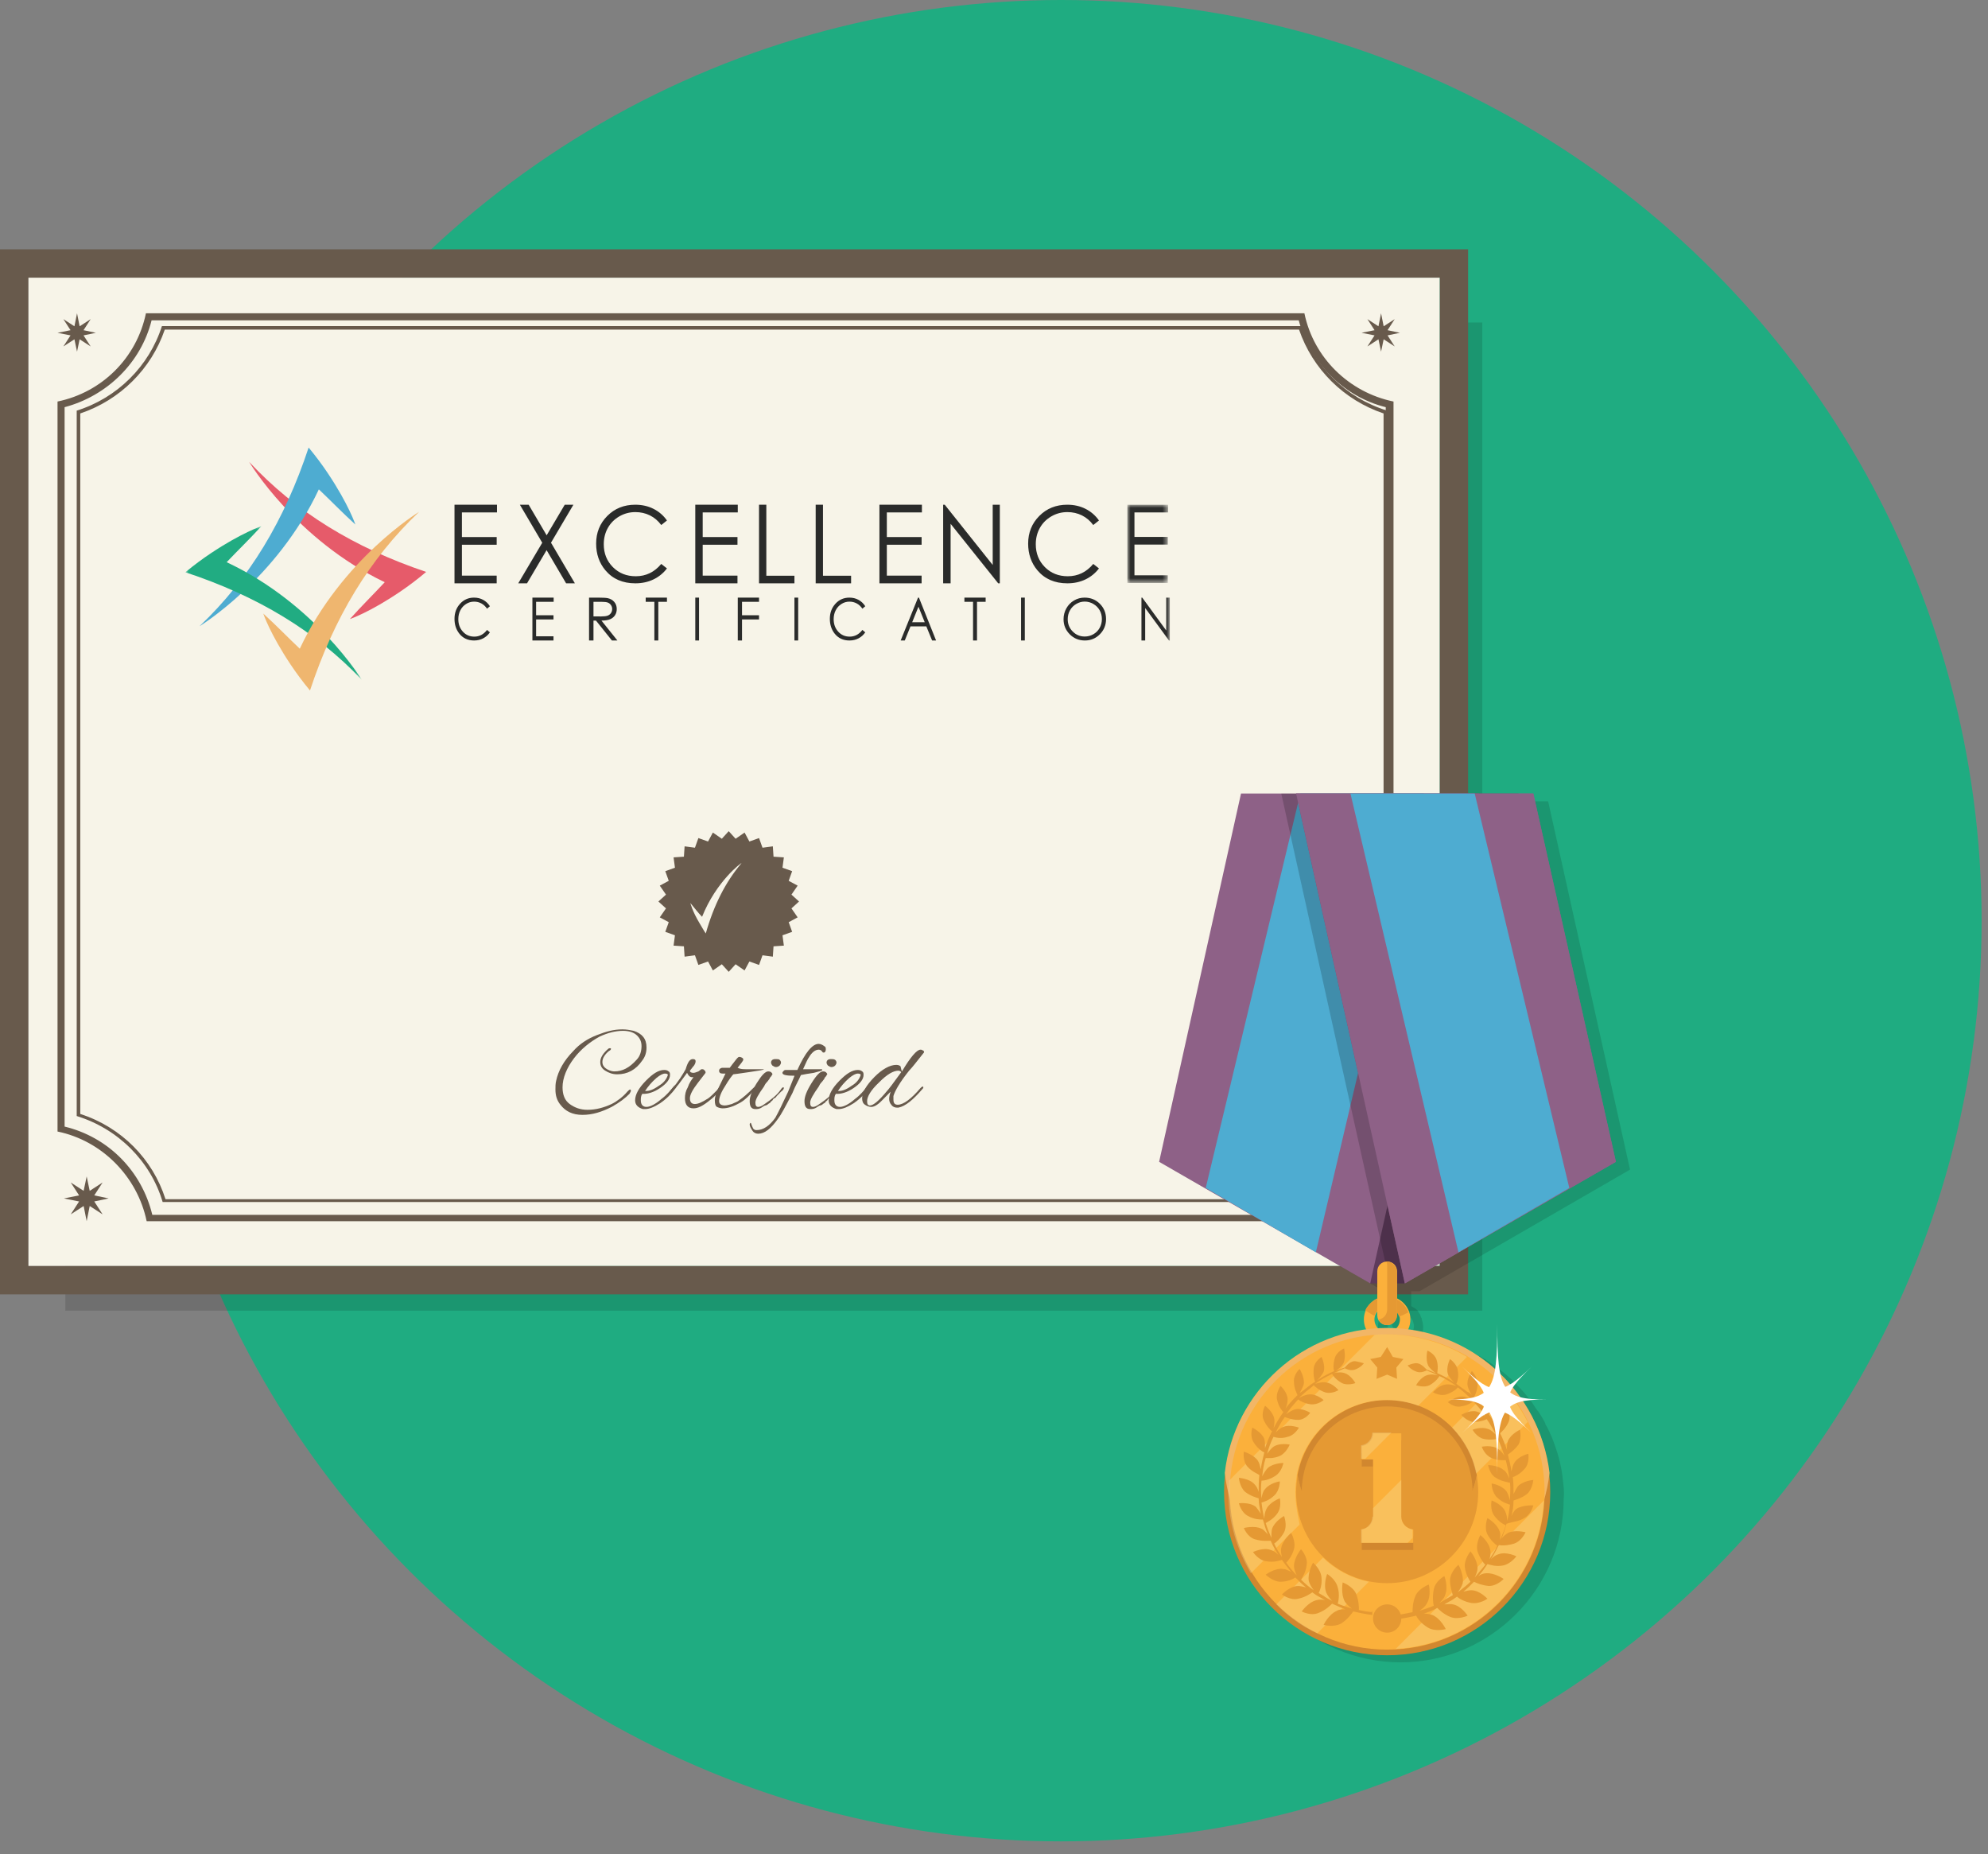 <?xml version="1.0" encoding="UTF-8"?>
<svg width="311px" height="290px" viewBox="0 0 311 290" version="1.1" xmlns="http://www.w3.org/2000/svg" xmlns:xlink="http://www.w3.org/1999/xlink">
    <rect x="0" y="0" width="311" height="290" fill="#808080" stroke="none"/>
    <!-- Generator: Sketch 47.1 (45422) - http://www.bohemiancoding.com/sketch -->
    <title>Imagen 1</title>
    <desc>Created with Sketch.</desc>
    <defs>
        <polygon id="path-1" points="0 24.032 0 0.008 27.598 0.008 27.598 24.032"></polygon>
        <polygon id="path-3" points="6.378 12.238 6.378 0.007 0.008 0.007 0.008 12.238 6.378 12.238"></polygon>
        <polygon id="path-5" points="0 38 154 38 154 0 0 0"></polygon>
    </defs>
    <g id="Page-1" stroke="none" stroke-width="1" fill="none" fill-rule="evenodd">
        <g id="Imagen-1">
            <circle id="Oval" fill="#1FAC81" cx="166" cy="144" r="144"></circle>
            <g id="Group" opacity="0.13" transform="translate(10, 50)" fill="#000000">
                <rect id="Rectangle-path" x="0.222" y="0.443" width="221.667" height="154.557"></rect>
            </g>
            <g id="Group" transform="translate(0, 38)">
                <rect id="Rectangle-path" fill="#F7F4E8" x="4.423" y="5.426" width="220.822" height="154.591"></rect>
                <path d="M225.245,5.426 L225.245,160.017 L4.423,160.017 L4.423,5.426 L225.245,5.426 L225.245,5.426 Z M229.668,0.997 L225.245,0.997 L4.423,0.997 L0,0.997 L0,5.426 L0,160.017 L0,164.446 L4.423,164.446 L225.245,164.446 L229.668,164.446 L229.668,160.017 L229.668,5.426 L229.668,0.997 L229.668,0.997 L229.668,0.997 Z" id="Shape" fill="#685A4C"></path>
            </g>
            <path d="M203.174,50.104 C204.944,56.729 210.145,62.03 216.783,63.686 L216.783,176.204 C210.034,177.97 204.723,183.271 203.064,190.006 L23.826,190.006 C22.166,183.16 16.966,177.86 10.106,176.204 L10.106,63.686 C16.745,61.919 22.056,56.729 23.715,50.104 L203.174,50.104 L203.174,50.104 Z M204.059,49 L22.83,49 C21.392,55.956 15.97,61.367 9,62.802 L9,176.977 C15.97,178.412 21.502,184.044 22.941,191 L204.059,191 C205.387,183.933 210.919,178.412 218,176.977 L218,62.802 C211.03,61.367 205.498,55.956 204.059,49 L204.059,49 L204.059,49 Z" id="Shape" fill="#685A4C"></path>
            <path d="M203.222,51.551 C205.333,57.723 210.222,62.573 216.444,64.667 L216.444,174.223 C210.111,176.317 205.222,181.277 203.111,187.559 L25.889,187.559 C23.889,181.277 19,176.317 12.556,174.223 L12.556,64.667 C18.778,62.573 23.667,57.723 25.778,51.551 L203.222,51.551 L203.222,51.551 Z M203.556,51 L25.333,51 C23.333,57.282 18.333,62.242 12,64.226 L12,174.554 C18.444,176.537 23.556,181.607 25.444,188 L203.556,188 C205.444,181.497 210.556,176.537 217,174.554 L217,64.226 C210.556,62.242 205.556,57.282 203.556,51 L203.556,51 L203.556,51 Z" id="Shape" fill="#685A4C"></path>
            <polygon id="Shape" fill="#685A4C" points="12.051 49 12.458 51.034 14.186 49.915 13.068 51.644 15 52.051 13.068 52.458 14.186 54.186 12.458 53.068 12.051 55 11.644 53.068 9.915 54.186 11.034 52.458 9 52.051 11.034 51.644 9.915 49.915 11.644 51.034"></polygon>
            <polygon id="Shape" fill="#685A4C" points="216.051 49 216.458 51.034 218.186 49.915 217.068 51.644 219 52.051 217.068 52.458 218.186 54.186 216.458 53.068 216.051 55 215.644 53.068 213.915 54.186 215.034 52.458 213 52.051 215.034 51.644 213.915 49.915 215.644 51.034"></polygon>
            <polygon id="Shape" fill="#685A4C" points="13.559 184 14.034 186.254 16.051 184.949 14.746 186.966 17 187.441 14.746 187.915 16.051 189.932 14.034 188.627 13.559 191 13.085 188.627 11.068 189.932 12.373 187.915 10 187.441 12.373 186.966 11.068 184.949 13.085 186.254"></polygon>
            <polygon id="Shape" fill="#685A4C" points="215.559 184 216.034 186.254 218.051 184.949 216.746 186.966 219 187.441 216.746 187.915 218.051 189.932 216.034 188.627 215.559 191 215.085 188.627 213.068 189.932 214.373 187.915 212 187.441 214.373 186.966 213.068 184.949 215.085 186.254"></polygon>
            <g id="Group" transform="translate(86, 161)" fill="#685A4C">
                <path d="M10.575,7.027 C9.796,7.027 9.24,6.8 8.683,6.46 C8.126,6.12 7.904,5.667 7.904,5.1 C7.904,4.42 8.349,3.74 9.128,3.06 C9.24,2.947 9.351,2.947 9.462,2.947 C9.574,2.947 9.574,2.947 9.574,3.06 C9.574,3.173 9.462,3.287 9.24,3.4 C8.572,3.967 8.238,4.533 8.238,5.1 C8.238,5.553 8.46,5.893 8.794,6.12 C9.128,6.347 9.574,6.573 10.13,6.573 C11.355,6.573 12.468,6.007 13.581,4.76 C14.138,4.193 14.36,3.4 14.36,2.607 C14.36,1.813 14.026,1.247 13.47,0.793 C13.025,0.453 12.357,0.227 11.466,0.227 C10.242,0.227 9.017,0.567 7.792,1.133 C6.345,1.927 4.898,3.06 3.785,4.533 C2.672,6.007 2.004,7.593 2.004,9.067 C2.004,10.2 2.338,11.107 3.117,11.673 C3.896,12.24 4.787,12.58 5.9,12.58 C7.236,12.58 8.46,12.24 9.685,11.673 C10.575,11.22 11.466,10.54 12.134,9.747 C12.357,9.52 12.468,9.407 12.579,9.407 C12.691,9.407 12.691,9.52 12.691,9.633 C12.691,9.747 12.579,9.86 12.468,10.087 C11.8,10.767 10.909,11.447 9.685,12.127 C8.126,12.92 6.679,13.373 5.121,13.373 C3.562,13.373 2.449,12.807 1.67,11.787 C1.113,11.107 0.891,10.313 0.891,9.407 C0.891,8.953 0.891,8.5 1.002,8.047 C1.336,6.46 2.226,4.873 3.674,3.4 C4.675,2.267 5.9,1.473 7.347,0.907 C8.794,0.34 10.019,5.68434189e-14 11.355,5.68434189e-14 C12.023,5.68434189e-14 12.579,0.113 13.136,0.227 C14.472,0.68 15.14,1.473 15.14,2.833 C15.14,3.627 14.917,4.307 14.472,4.873 C13.47,6.347 12.134,7.027 10.575,7.027 L10.575,7.027 Z" id="Shape"></path>
                <path d="M14.917,12.467 L14.583,12.467 C13.804,12.24 13.358,11.787 13.358,11.107 C13.358,10.2 13.915,9.18 15.028,8.047 C16.142,6.913 17.032,6.347 17.923,6.347 C18.257,6.347 18.479,6.46 18.591,6.573 C18.813,6.687 18.813,6.913 18.813,7.14 C18.813,7.82 18.257,8.5 17.255,9.18 C16.253,9.86 15.362,10.087 14.694,10.087 L14.472,10.087 C14.249,10.427 14.249,10.767 14.249,11.107 C14.249,11.787 14.583,12.127 15.14,12.127 C15.696,12.127 16.587,11.673 17.477,10.88 C18.257,10.313 18.813,9.633 19.37,8.953 C19.481,8.84 19.592,8.727 19.704,8.727 C19.815,8.727 19.815,8.727 19.815,8.84 C19.815,8.953 19.815,9.067 19.704,9.18 C19.036,10.087 18.257,10.88 17.255,11.56 C16.364,12.127 15.585,12.467 14.917,12.467 L14.917,12.467 Z M18.479,7.14 C18.479,7.027 18.368,6.913 18.034,6.913 C17.7,6.913 17.255,7.14 16.698,7.593 C15.919,8.273 15.362,8.953 14.917,9.633 L15.14,9.633 C15.585,9.633 16.253,9.407 17.032,8.84 C17.811,8.387 18.257,7.82 18.479,7.14 C18.479,7.253 18.479,7.14 18.479,7.14 L18.479,7.14 Z" id="Shape"></path>
                <path d="M22.487,12.353 C21.596,12.353 21.151,11.787 21.151,10.767 C21.151,10.2 21.262,9.633 21.596,9.067 C21.819,8.387 22.153,7.933 22.487,7.48 L22.264,7.48 C21.93,7.48 21.708,7.253 21.485,6.8 L20.149,8.613 C19.37,9.52 18.925,10.087 18.813,10.087 C18.702,10.087 18.702,10.087 18.702,9.973 C18.702,9.86 18.813,9.633 19.036,9.407 C20.149,8.16 20.817,7.027 21.262,6.233 C21.596,5.1 21.93,4.647 22.375,4.647 C22.709,4.647 22.821,4.76 22.821,4.987 C22.821,5.213 22.709,5.553 22.375,5.893 L21.93,6.46 C21.93,6.687 22.153,6.8 22.487,6.8 C22.709,6.8 22.932,6.687 23.266,6.573 L23.711,6.233 L23.934,6.233 C24.045,6.233 24.157,6.347 24.268,6.46 C24.379,6.573 24.379,6.687 24.379,6.8 L23.155,8.387 C22.375,9.407 21.93,10.2 21.93,10.767 C21.93,11.333 22.153,11.673 22.709,11.673 C23.266,11.673 23.934,11.333 24.825,10.767 C25.27,10.427 25.715,9.973 26.16,9.52 C26.494,9.067 26.717,8.84 26.828,8.84 C26.94,8.84 26.94,8.84 26.94,8.953 C26.94,9.067 26.94,9.18 26.828,9.293 L26.272,9.973 C25.938,10.313 25.604,10.653 25.158,10.993 C23.934,12.013 23.155,12.353 22.487,12.353 L22.487,12.353 Z" id="Shape"></path>
                <path d="M30.836,6.233 L33.508,6.233 L33.508,6.233 C33.508,6.347 32.728,6.46 31.17,6.687 C29.611,6.913 28.832,7.027 28.721,7.027 C28.498,7.253 28.053,7.82 27.385,8.953 C26.717,9.973 26.494,10.767 26.494,11.22 C26.494,11.673 26.828,11.9 27.385,11.9 C27.719,11.9 28.053,11.787 28.498,11.673 C28.943,11.447 29.389,11.333 29.611,11.107 C30.279,10.653 31.058,9.973 31.838,9.18 C32.06,8.953 32.172,8.953 32.172,8.953 C32.172,8.953 32.172,8.953 32.172,9.067 C32.172,9.18 32.06,9.293 31.949,9.52 C31.281,10.313 30.613,10.993 29.834,11.447 C28.832,12.013 27.942,12.353 27.051,12.353 C26.717,12.353 26.383,12.24 26.16,12.127 C25.938,12.013 25.826,11.673 25.826,11.107 C25.826,10.54 26.049,9.86 26.494,8.953 C26.94,8.047 27.274,7.367 27.496,6.913 L27.051,6.913 C26.717,6.913 26.494,6.8 26.494,6.46 C26.494,6.233 26.606,6.12 26.94,6.007 L27.051,6.007 L28.164,6.007 C28.387,5.667 28.609,5.44 28.943,4.987 C29.277,4.533 29.5,4.307 29.611,4.307 C29.723,4.307 29.834,4.307 30.057,4.42 C30.279,4.533 30.279,4.647 30.279,4.76 C30.279,4.873 29.945,5.327 29.389,6.007 C29.834,6.233 30.279,6.233 30.836,6.233 L30.836,6.233 Z" id="Shape"></path>
                <path d="M32.172,12.467 C31.504,12.467 31.281,12.013 31.281,11.22 C31.281,10.54 31.615,9.633 32.394,8.387 C33.174,7.14 33.73,6.573 34.175,6.573 C34.287,6.573 34.398,6.573 34.621,6.687 C34.732,6.8 34.843,6.913 34.843,7.027 C34.732,7.14 34.732,7.253 34.621,7.367 C34.509,7.48 34.398,7.593 34.398,7.707 C34.287,7.82 34.175,8.047 33.953,8.273 C33.73,8.5 33.619,8.727 33.508,8.953 C32.617,10.2 32.172,10.993 32.172,11.447 C32.172,11.9 32.283,12.127 32.617,12.127 C32.84,12.127 33.174,12.013 33.619,11.673 C34.621,10.993 35.511,10.313 36.068,9.52 C36.291,9.18 36.402,9.067 36.513,9.067 C36.625,9.067 36.625,9.067 36.625,9.18 C36.625,9.293 36.513,9.52 36.179,9.747 C35.845,10.087 35.623,10.313 35.511,10.427 C35.4,10.653 35.177,10.767 35.177,10.767 C35.066,10.767 34.955,10.88 34.843,11.107 C34.732,11.22 34.509,11.333 34.509,11.447 C34.398,11.56 34.287,11.56 34.175,11.673 C34.064,11.787 33.842,11.9 33.73,11.9 C33.619,11.9 33.508,12.013 33.285,12.127 C32.84,12.467 32.506,12.467 32.172,12.467 L32.172,12.467 Z M35.957,4.76 C36.068,4.873 36.179,4.987 36.179,5.213 C36.179,5.327 36.068,5.553 35.957,5.667 C35.845,5.78 35.623,5.893 35.4,5.893 C35.177,5.893 35.066,5.78 34.843,5.667 C34.732,5.553 34.621,5.327 34.621,5.213 C34.621,4.873 34.843,4.647 35.289,4.647 C35.623,4.647 35.845,4.647 35.957,4.76 L35.957,4.76 Z" id="Shape"></path>
                <path d="M43.192,3.06 C43.192,3.4 43.081,3.627 42.858,3.627 C42.747,3.627 42.747,3.627 42.636,3.513 C42.525,3.287 42.302,3.173 42.079,3.173 C41.523,3.173 40.966,3.627 40.521,4.42 C40.409,4.533 40.075,5.213 39.63,6.233 L39.853,6.233 L42.525,6.233 C42.525,6.233 42.636,6.233 42.636,6.347 C42.636,6.46 42.191,6.573 41.3,6.8 C40.521,6.913 39.853,7.027 39.296,7.14 C38.962,7.933 38.406,8.84 37.96,9.973 C36.847,12.127 36.179,13.373 35.734,13.94 C34.621,15.527 33.619,16.32 32.617,16.32 C32.283,16.32 31.949,16.207 31.726,15.867 C31.504,15.527 31.281,15.187 31.281,14.847 C31.281,14.733 31.392,14.62 31.392,14.62 C31.392,14.62 31.504,14.62 31.504,14.733 C31.615,15.073 31.726,15.3 31.838,15.527 C32.06,15.753 32.172,15.753 32.394,15.753 C33.396,15.753 34.398,15.073 35.289,13.827 C35.734,13.033 36.402,11.673 37.292,9.747 L38.294,7.253 C37.07,7.253 36.402,7.14 36.402,6.8 C36.402,6.687 36.513,6.573 36.625,6.46 C36.736,6.347 36.847,6.347 36.958,6.347 L38.74,6.347 C39.964,3.627 41.077,2.267 42.079,2.267 C42.413,2.267 42.858,2.493 43.192,2.833 C43.081,2.833 43.192,2.947 43.192,3.06 L43.192,3.06 Z" id="Shape"></path>
                <path d="M40.743,12.467 C40.075,12.467 39.853,12.013 39.853,11.22 C39.853,10.54 40.187,9.633 40.966,8.387 C41.745,7.14 42.302,6.573 42.747,6.573 C42.858,6.573 42.97,6.573 43.192,6.687 C43.304,6.8 43.415,6.913 43.415,7.027 C43.304,7.14 43.304,7.253 43.192,7.367 C43.081,7.48 42.97,7.593 42.97,7.707 C42.858,7.82 42.747,8.047 42.525,8.273 C42.302,8.5 42.191,8.727 42.079,8.953 C41.189,10.2 40.743,10.993 40.743,11.447 C40.743,11.9 40.855,12.127 41.189,12.127 C41.411,12.127 41.745,12.013 42.191,11.673 C43.192,10.993 44.083,10.313 44.64,9.52 C44.862,9.18 44.974,9.067 45.085,9.067 C45.196,9.067 45.196,9.067 45.196,9.18 C45.196,9.293 45.085,9.52 44.751,9.747 C44.417,10.087 44.194,10.313 44.083,10.427 C43.972,10.653 43.749,10.767 43.749,10.767 C43.638,10.767 43.526,10.88 43.415,11.107 C43.304,11.22 43.081,11.333 43.081,11.447 C42.97,11.56 42.858,11.56 42.747,11.673 C42.636,11.787 42.413,11.9 42.302,11.9 C42.191,11.9 42.079,12.013 41.857,12.127 C41.411,12.467 41.077,12.467 40.743,12.467 L40.743,12.467 Z M44.64,4.76 C44.751,4.873 44.862,4.987 44.862,5.213 C44.862,5.327 44.751,5.553 44.64,5.667 C44.528,5.78 44.306,5.893 44.083,5.893 C43.86,5.893 43.749,5.78 43.526,5.667 C43.415,5.553 43.304,5.327 43.304,5.213 C43.304,4.873 43.526,4.647 43.972,4.647 C44.306,4.647 44.417,4.647 44.64,4.76 L44.64,4.76 Z" id="Shape"></path>
                <path d="M45.196,12.467 L44.862,12.467 C44.083,12.24 43.638,11.787 43.638,11.107 C43.638,10.2 44.194,9.18 45.308,8.047 C46.421,6.913 47.311,6.347 48.202,6.347 C48.536,6.347 48.758,6.46 48.87,6.573 C49.092,6.687 49.092,6.913 49.092,7.14 C49.092,7.82 48.536,8.5 47.534,9.18 C46.532,9.86 45.642,10.087 44.974,10.087 L44.751,10.087 C44.528,10.427 44.528,10.767 44.528,11.107 C44.528,11.787 44.862,12.127 45.419,12.127 C45.975,12.127 46.866,11.673 47.757,10.88 C48.536,10.313 49.092,9.633 49.649,8.953 C49.76,8.84 49.872,8.727 49.983,8.727 C50.094,8.727 50.094,8.727 50.094,8.84 C50.094,8.953 50.094,9.067 49.983,9.18 C49.315,10.087 48.536,10.88 47.534,11.56 C46.643,12.127 45.864,12.467 45.196,12.467 L45.196,12.467 Z M48.647,7.14 C48.647,7.027 48.536,6.913 48.202,6.913 C47.868,6.913 47.423,7.14 46.866,7.593 C46.087,8.273 45.53,8.953 45.085,9.633 L45.308,9.633 C45.753,9.633 46.421,9.407 47.2,8.84 C47.979,8.387 48.425,7.82 48.647,7.14 C48.647,7.253 48.647,7.14 48.647,7.14 L48.647,7.14 Z" id="Shape"></path>
                <path d="M55.104,6.573 C56.44,4.307 57.442,3.173 57.998,3.173 C58.109,3.173 58.221,3.173 58.332,3.287 C58.443,3.287 58.555,3.4 58.555,3.513 C58.555,3.627 58.555,3.627 58.443,3.74 C57.442,4.987 56.774,5.893 56.217,6.46 C54.77,8.273 53.991,9.633 53.768,10.427 L53.768,10.993 C53.768,11.56 53.991,11.787 54.436,11.787 C55.326,11.787 56.551,10.88 57.998,9.18 C58.109,9.067 58.221,8.953 58.332,8.953 C58.443,8.953 58.443,8.953 58.443,9.067 C58.443,9.18 58.443,9.18 58.332,9.293 C56.885,10.993 55.66,12.013 54.547,12.24 L54.325,12.24 C53.991,12.24 53.657,12.127 53.434,11.787 C53.211,11.56 53.1,11.22 53.1,10.88 C53.1,10.54 53.211,10.087 53.323,9.747 L51.875,11.22 C51.208,11.9 50.651,12.127 50.317,12.127 C49.983,12.127 49.649,12.013 49.315,11.787 C48.981,11.56 48.87,11.22 48.87,10.767 C48.87,9.86 49.538,8.727 50.762,7.48 C51.987,6.233 53.211,5.553 54.213,5.553 C54.547,5.553 54.77,5.667 54.881,5.78 C54.992,6.233 54.992,6.347 55.104,6.573 L55.104,6.573 Z M49.649,11.22 C49.649,11.673 49.76,11.9 50.094,11.9 C50.651,11.9 51.542,11.107 52.766,9.633 C52.989,9.407 53.768,8.387 54.992,6.687 C54.881,6.573 54.77,6.46 54.547,6.46 C53.768,6.46 52.766,7.027 51.542,8.273 C50.206,9.52 49.649,10.54 49.649,11.22 L49.649,11.22 Z" id="Shape"></path>
            </g>
            <polygon id="Shape" fill="#685A4C" points="114 130 115.078 131.186 116.48 130.216 117.235 131.618 118.745 131.078 119.284 132.588 120.902 132.373 121.01 133.99 122.627 134.098 122.412 135.716 123.922 136.255 123.382 137.765 124.784 138.52 123.814 139.922 125 141 123.814 142.078 124.784 143.48 123.382 144.235 123.922 145.745 122.412 146.284 122.627 147.902 121.01 148.01 120.902 149.627 119.284 149.412 118.745 150.922 117.235 150.382 116.48 151.784 115.078 150.814 114 152 112.922 150.814 111.52 151.784 110.765 150.382 109.255 150.922 108.716 149.412 107.098 149.627 106.99 148.01 105.373 147.902 105.588 146.284 104.078 145.745 104.618 144.235 103.216 143.48 104.186 142.078 103 141 104.186 139.922 103.216 138.52 104.618 137.765 104.078 136.255 105.588 135.716 105.373 134.098 106.99 133.99 107.098 132.373 108.716 132.588 109.255 131.078 110.765 131.618 111.52 130.216 112.922 131.186"></polygon>
            <g id="Group" transform="translate(181, 124)">
                <path d="M63.507,107.584 L63.507,107.584 C63.287,105.151 62.624,102.94 61.74,100.728 L61.74,100.728 C61.409,100.065 61.188,99.402 60.746,98.738 L60.746,98.628 C60.415,97.964 60.084,97.411 59.642,96.748 L59.531,96.637 C59.09,96.085 58.758,95.421 58.316,94.868 L58.206,94.758 C57.764,94.205 57.322,93.652 56.77,93.099 L56.66,92.989 C56.107,92.436 55.666,91.883 55.113,91.441 L55.113,91.441 C54.009,90.446 52.794,89.561 51.579,88.787 L51.469,88.676 C50.916,88.345 50.254,88.013 49.591,87.681 C49.481,87.681 49.481,87.571 49.37,87.571 C48.707,87.239 48.155,87.018 47.493,86.686 C47.382,86.686 47.272,86.576 47.161,86.576 C46.499,86.354 45.836,86.133 45.284,85.912 C45.173,85.912 45.063,85.802 44.952,85.802 C44.29,85.58 43.627,85.47 42.964,85.359 L42.633,85.359 C42.191,85.249 41.749,85.249 41.307,85.138 C41.528,84.696 41.639,84.143 41.639,83.59 C41.639,83.148 41.528,82.706 41.418,82.374 L41.418,82.374 C41.418,82.374 41.418,82.374 41.418,82.263 C41.418,82.153 41.307,82.042 41.307,82.042 C41.307,81.932 41.197,81.821 41.197,81.711 C41.197,81.6 41.087,81.489 41.087,81.489 C40.976,81.379 40.976,81.268 40.866,81.158 C40.866,81.047 40.755,81.047 40.755,80.937 C40.645,80.826 40.424,80.715 40.313,80.605 C40.203,80.605 40.203,80.494 40.093,80.494 C39.982,80.384 39.872,80.384 39.761,80.273 L39.761,80.273 L39.761,77.951 L41.087,77.951 L74,58.933 L61.188,1.327 L58.869,1.327 L52.573,1.327 L23.967,1.327 L21.648,1.327 L15.352,1.327 L2.54,58.933 L22.642,70.543 L27.06,73.086 L27.06,73.086 L35.454,77.951 L36.558,77.951 L36.558,80.273 C36.337,80.384 36.227,80.494 36.116,80.494 L36.006,80.605 C35.896,80.715 35.785,80.826 35.675,80.826 C35.564,80.937 35.564,80.937 35.454,81.047 C35.343,81.158 35.233,81.268 35.233,81.379 C35.233,81.489 35.122,81.489 35.122,81.6 C35.012,81.711 34.901,81.932 34.901,82.042 L34.901,82.042 C34.681,82.485 34.57,83.037 34.57,83.59 C34.57,84.143 34.681,84.696 34.901,85.138 C34.46,85.249 34.018,85.249 33.576,85.359 L33.245,85.359 C32.582,85.47 31.919,85.691 31.257,85.802 C31.146,85.802 31.036,85.912 30.925,85.912 C30.263,86.133 29.6,86.354 29.048,86.576 C28.937,86.576 28.827,86.686 28.716,86.686 C28.054,86.907 27.501,87.239 26.839,87.571 C26.728,87.571 26.728,87.681 26.618,87.681 C25.955,88.013 25.403,88.345 24.74,88.676 L24.63,88.787 C23.415,89.561 22.2,90.446 21.096,91.441 L21.096,91.441 C20.543,91.883 19.991,92.436 19.549,92.989 L19.439,93.099 C18.997,93.652 18.445,94.205 18.003,94.758 L17.893,94.868 C17.451,95.421 17.009,95.974 16.678,96.637 C16.678,96.637 16.678,96.748 16.567,96.748 C16.125,97.411 15.794,97.964 15.463,98.628 L15.463,98.738 C15.131,99.402 14.8,100.065 14.469,100.728 L14.469,100.728 C13.254,103.714 12.591,107.031 12.591,110.459 C12.591,124.611 24.078,136 38.104,136 C52.131,136 63.618,124.501 63.618,110.459 C63.728,109.463 63.618,108.468 63.507,107.584 L63.507,107.584 L63.507,107.584 Z M36.116,83.48 C36.116,83.259 36.116,83.148 36.227,82.927 C36.337,82.595 36.448,82.374 36.669,82.153 L36.669,82.706 C36.669,82.927 36.779,83.148 36.779,83.369 L36.779,83.369 L36.779,83.369 C36.89,83.48 36.89,83.59 37,83.701 L37,83.701 C37.11,83.811 37.221,83.922 37.331,83.922 L37.331,83.922 C37.442,84.033 37.552,84.033 37.663,84.033 L37.773,84.033 C37.884,84.033 37.994,84.143 38.104,84.143 L38.104,84.143 C38.546,84.143 38.878,83.922 39.209,83.701 C39.54,83.48 39.651,83.037 39.651,82.595 L39.651,82.042 C39.872,82.263 39.982,82.485 40.093,82.816 C40.093,82.927 40.203,83.148 40.203,83.369 C40.203,83.922 39.982,84.364 39.651,84.807 L38.215,84.807 L38.215,84.807 L38.215,84.807 L36.779,84.807 C36.337,84.585 36.116,84.033 36.116,83.48 L36.116,83.48 Z" id="Shape" fill="#000000" opacity="0.13"></path>
                <g>
                    <polygon id="Shape" fill="#5E3B5B" points="33.355 76.735 38.767 76.735 37.442 52.52 32.361 53.515"></polygon>
                    <polygon id="Shape" fill="#8E6187" points="50.364 0.111 13.143 0.111 0.331 57.717 33.355 76.735"></polygon>
                    <polygon id="Shape" fill="#4EACD1" points="41.749 0.111 22.421 0.111 7.621 61.808 24.851 71.87"></polygon>
                    <g transform="translate(9.94, 78.504)">
                        <path d="M26.066,1.88 C27.17,1.88 28.054,2.764 28.054,3.87 C28.054,4.976 27.17,5.86 26.066,5.86 C24.961,5.86 24.078,4.976 24.078,3.87 C24.078,2.764 24.961,1.88 26.066,1.88 L26.066,1.88 Z M26.066,0.221 C24.078,0.221 22.421,1.88 22.421,3.87 C22.421,5.86 24.078,7.519 26.066,7.519 C28.054,7.519 29.71,5.86 29.71,3.87 C29.71,1.88 28.054,0.221 26.066,0.221 L26.066,0.221 L26.066,0.221 Z" id="Shape" fill="#FBB03B"></path>
                        <path d="M24.078,3.317 C24.299,2.433 25.072,1.88 25.955,1.88 C26.839,1.88 27.612,2.543 27.943,3.428 C28.496,3.207 28.937,2.985 29.379,2.764 C28.827,1.327 27.501,0.332 25.955,0.332 C24.519,0.332 23.194,1.216 22.642,2.433 C23.194,2.764 23.636,3.096 24.078,3.317 L24.078,3.317 Z" id="Shape" fill="#E59933"></path>
                        <ellipse id="Oval" fill="#D1872F" cx="26.066" cy="30.849" rx="25.513" ry="25.541"></ellipse>
                        <path d="M26.066,5.197 C12.922,5.197 2.099,15.148 0.663,27.863 C2.099,40.689 12.922,50.53 26.066,50.53 C39.209,50.53 50.033,40.579 51.469,27.863 C49.922,15.148 39.209,5.197 26.066,5.197 L26.066,5.197 Z" id="Shape" fill="#F2B666"></path>
                        <ellipse id="Oval" fill="#FBB03B" cx="26.066" cy="30.849" rx="24.63" ry="24.657"></ellipse>
                        <path d="M26.066,39.915 C19.107,39.915 13.254,34.829 12.039,28.195 C11.928,29.08 11.818,29.964 11.818,30.849 C11.818,38.81 18.224,45.112 26.066,45.112 C33.907,45.112 40.313,38.699 40.313,30.849 C40.313,29.964 40.203,29.08 40.093,28.195 C38.878,34.829 33.024,39.915 26.066,39.915 L26.066,39.915 Z" id="Shape" fill="#E59933"></path>
                        <path d="M26.066,39.915 C33.024,39.915 38.878,34.829 40.093,28.195 C38.878,21.561 33.024,16.475 26.066,16.475 C19.107,16.475 13.254,21.561 12.039,28.195 C13.143,34.829 18.997,39.915 26.066,39.915 L26.066,39.915 Z" id="Shape" fill="#D1872F"></path>
                        <ellipse id="Oval" fill="#E59933" cx="26.066" cy="30.849" rx="13.364" ry="13.379"></ellipse>
                        <path d="M28.275,35.824 L28.275,22.777 L28.275,22.777 L23.857,22.777 L23.857,22.777 C23.857,23.772 23.084,24.657 22.09,24.767 L22.09,26.868 L23.857,26.868 L23.857,35.824 C23.857,36.82 23.084,37.704 22.09,37.815 L22.09,39.915 L30.152,39.915 L30.152,37.815 C29.048,37.704 28.275,36.82 28.275,35.824 L28.275,35.824 Z" id="Shape" fill="#D1872F"></path>
                        <path d="M28.275,34.719 L28.275,21.672 L28.275,21.672 L23.857,21.672 L23.857,21.672 C23.857,22.667 23.084,23.551 22.09,23.662 L22.09,25.763 L23.857,25.763 L23.857,34.719 C23.857,35.714 23.084,36.598 22.09,36.709 L22.09,38.81 L30.152,38.81 L30.152,36.709 C29.048,36.598 28.275,35.714 28.275,34.719 L28.275,34.719 Z" id="Shape" fill="#FBB03B"></path>
                        <g opacity="0.33" transform="translate(1.104, 5.528)" id="Shape" fill="#F7E09F">
                            <path d="M49.481,26.647 L26.287,49.867 C38.767,49.203 48.818,39.141 49.481,26.647 L49.481,26.647 Z"></path>
                            <path d="M10.603,25.32 C10.603,24.436 10.713,23.551 10.824,22.667 C12.039,16.033 17.893,10.946 24.851,10.946 C26.618,10.946 28.275,11.278 29.821,11.831 L37.442,4.202 C33.797,1.99 29.379,0.663 24.74,0.663 C24.188,0.663 23.525,0.663 22.973,0.774 L0.221,23.551 C0.221,24.104 0.11,24.767 0.11,25.32 C0.11,29.964 1.436,34.276 3.645,38.036 L11.266,30.407 C10.934,28.748 10.603,27.089 10.603,25.32 L10.603,25.32 Z"></path>
                            <path d="M38.878,22.446 L46.94,14.374 C45.725,12.052 44.179,9.841 42.412,7.961 L35.122,15.259 C37,17.249 38.325,19.681 38.878,22.446 L38.878,22.446 Z"></path>
                            <path d="M14.91,35.603 L7.621,42.901 C9.499,44.78 11.597,46.328 14.027,47.434 L22.09,39.363 C19.328,38.81 16.899,37.483 14.91,35.603 L14.91,35.603 Z"></path>
                            <path d="M22.642,16.033 L22.642,16.033 C22.642,17.028 21.869,17.912 20.875,18.023 L20.875,20.124 L21.537,20.124 L25.624,16.033 L22.642,16.033 L22.642,16.033 Z"></path>
                            <path d="M22.642,29.19 C22.642,30.185 21.869,31.07 20.875,31.18 L20.875,33.281 L28.164,33.281 L28.937,32.507 L28.937,31.18 C27.943,31.07 27.17,30.185 27.17,29.19 L27.17,23.441 L22.752,27.863 L22.752,29.19 L22.642,29.19 Z"></path>
                        </g>
                        <ellipse id="Oval" fill="#E59933" cx="26.066" cy="50.641" rx="2.209" ry="2.211"></ellipse>
                        <polygon id="Shape" fill="#E59933" points="26.066 8.182 26.949 9.73 28.606 10.062 27.501 11.389 27.612 13.158 26.066 12.494 24.409 13.158 24.519 11.389 23.415 10.062 25.072 9.73"></polygon>
                        <path d="M21.648,49.314 C21.648,48.872 21.648,47.876 21.206,46.771 C20.654,45.554 19.107,45.002 19.107,45.002 C19.107,45.002 18.776,46.771 19.439,47.987 C19.66,48.319 20.101,48.761 20.543,49.093 C19.881,48.872 19.107,48.65 18.334,48.319 C18.445,47.876 18.666,46.881 18.334,45.776 C18.003,44.449 16.678,43.675 16.678,43.675 C16.678,43.675 16.015,45.333 16.567,46.66 C16.788,47.102 17.119,47.545 17.451,47.876 C17.009,47.655 16.567,47.434 16.125,47.102 C15.904,46.992 15.573,46.771 15.352,46.66 C15.573,46.218 15.904,45.333 15.794,44.228 C15.684,42.901 14.469,41.906 14.469,41.906 C14.469,41.906 13.585,43.454 13.806,44.78 C13.916,45.223 14.248,45.776 14.579,46.218 C13.916,45.776 13.254,45.223 12.591,44.559 C12.812,44.228 13.364,43.343 13.475,42.237 C13.696,41.021 12.591,39.805 12.591,39.805 C12.591,39.805 11.487,41.132 11.487,42.459 C11.487,42.901 11.707,43.454 11.928,43.896 C11.376,43.343 10.824,42.68 10.272,41.906 C10.603,41.574 11.155,40.911 11.487,39.805 C11.818,38.589 11.045,37.262 11.045,37.262 C11.045,37.262 9.719,38.367 9.499,39.584 C9.388,40.026 9.499,40.579 9.609,41.021 C9.167,40.358 8.725,39.694 8.394,38.92 C8.725,38.699 9.388,38.146 9.94,37.151 C10.493,36.046 9.94,34.608 9.94,34.608 C9.94,34.608 8.504,35.382 8.063,36.598 C7.952,37.041 7.952,37.593 7.952,38.036 C7.621,37.262 7.29,36.488 7.069,35.714 C7.4,35.493 8.173,35.161 8.836,34.276 C9.609,33.281 9.278,31.844 9.278,31.844 C9.278,31.844 7.731,32.397 7.179,33.502 C6.958,33.945 6.848,34.498 6.848,35.05 C6.627,34.166 6.516,33.392 6.406,32.507 C6.737,32.397 7.621,32.176 8.394,31.402 C9.278,30.628 9.278,29.19 9.278,29.19 C9.278,29.19 7.731,29.411 6.958,30.407 C6.627,30.738 6.516,31.291 6.406,31.844 C6.296,30.959 6.296,29.964 6.406,29.08 C6.737,29.08 7.621,28.969 8.615,28.306 C9.609,27.642 9.83,26.315 9.83,26.315 C9.83,26.315 8.284,26.315 7.4,27.089 C7.069,27.421 6.737,27.974 6.516,28.416 C6.627,27.421 6.737,26.537 7.069,25.541 C7.4,25.541 8.284,25.652 9.278,25.21 C10.272,24.767 10.824,23.441 10.824,23.441 C10.824,23.441 9.278,23.109 8.284,23.772 C7.952,23.993 7.51,24.546 7.29,24.878 C7.51,23.993 7.842,23.109 8.284,22.224 C8.615,22.335 9.499,22.556 10.493,22.224 C11.597,22.003 12.26,20.787 12.26,20.787 C12.26,20.787 10.824,20.234 9.83,20.676 C9.388,20.787 8.946,21.229 8.615,21.561 C9.057,20.676 9.499,19.902 10.051,19.128 C10.382,19.239 11.155,19.571 12.149,19.571 C13.254,19.571 14.027,18.465 14.027,18.465 C14.027,18.465 12.812,17.691 11.707,17.912 C11.266,18.023 10.713,18.354 10.272,18.686 C10.824,17.802 11.487,17.138 12.149,16.364 C12.37,16.585 13.143,17.028 14.137,17.138 C15.242,17.249 16.125,16.475 16.125,16.475 C16.125,16.475 15.021,15.48 13.916,15.59 C13.364,15.59 12.701,15.922 12.26,16.143 C12.591,15.811 13.033,15.48 13.364,15.148 C13.806,14.816 14.248,14.485 14.579,14.153 C14.8,14.374 15.352,14.927 16.346,15.259 C17.34,15.59 18.445,14.927 18.445,14.927 C18.445,14.927 17.561,13.821 16.457,13.711 C15.904,13.6 15.242,13.821 14.8,13.932 C15.684,13.268 16.567,12.826 17.451,12.384 C17.561,12.605 18.003,13.268 18.997,13.821 C19.881,14.263 21.096,13.821 21.096,13.821 C21.096,13.821 20.433,12.605 19.439,12.273 C18.887,12.052 18.113,12.163 17.672,12.273 C18.334,11.941 18.997,11.72 19.439,11.499 C19.66,11.61 20.322,11.941 20.985,11.72 C21.979,11.389 22.421,10.725 22.421,10.725 C22.421,10.725 21.427,10.393 20.875,10.393 C20.101,10.504 19.549,11.278 19.439,11.389 C18.997,11.499 18.555,11.72 18.003,11.941 C18.334,11.72 18.997,11.167 19.218,10.725 C19.66,9.841 19.328,8.403 19.328,8.403 C19.328,8.403 18.224,8.846 17.893,9.841 C17.561,10.946 17.672,11.72 17.782,11.941 C17.009,12.273 16.125,12.715 15.131,13.379 C15.463,13.047 15.904,12.494 16.125,12.052 C16.457,11.057 15.794,9.73 15.794,9.73 C15.794,9.73 14.69,10.393 14.579,11.499 C14.469,12.605 14.69,13.379 14.8,13.6 C14.248,13.932 13.696,14.374 13.143,14.816 C12.922,15.037 12.701,15.148 12.37,15.369 C12.591,15.037 12.922,14.374 13.033,13.932 C13.143,12.826 12.37,11.61 12.37,11.61 C12.37,11.61 11.376,12.494 11.487,13.6 C11.487,14.706 11.928,15.369 12.039,15.701 C11.376,16.364 10.713,17.028 10.161,17.802 C10.382,17.359 10.493,16.807 10.493,16.364 C10.493,15.259 9.388,14.263 9.388,14.263 C9.388,14.263 8.615,15.369 8.836,16.364 C9.057,17.47 9.609,18.133 9.83,18.354 C9.278,19.128 8.725,20.013 8.284,20.898 C8.394,20.455 8.504,19.792 8.394,19.35 C8.173,18.244 6.958,17.359 6.958,17.359 C6.958,17.359 6.296,18.576 6.737,19.571 C7.179,20.566 7.842,21.229 8.063,21.34 C7.621,22.224 7.29,22.998 6.958,23.993 C6.958,23.551 6.958,22.888 6.848,22.556 C6.406,21.45 4.97,20.787 4.97,20.787 C4.97,20.787 4.528,22.114 5.191,23.109 C5.743,23.993 6.516,24.546 6.848,24.657 C6.627,25.541 6.406,26.426 6.296,27.311 C6.185,26.868 6.075,26.315 5.854,25.984 C5.191,24.989 3.645,24.546 3.645,24.546 C3.645,24.546 3.424,25.984 4.197,26.868 C4.86,27.642 5.743,27.974 6.075,28.195 C5.964,29.08 5.964,29.964 5.964,30.849 C5.854,30.407 5.633,29.964 5.301,29.633 C4.528,28.748 2.872,28.637 2.872,28.637 C2.872,28.637 2.982,30.075 3.866,30.849 C4.749,31.512 5.633,31.733 5.964,31.844 C5.964,32.728 6.185,33.502 6.296,34.276 C6.075,33.834 5.743,33.502 5.522,33.171 C4.528,32.397 2.872,32.618 2.872,32.618 C2.872,32.618 3.203,34.055 4.307,34.608 C5.301,35.161 6.185,35.161 6.627,35.161 C6.848,35.935 7.069,36.709 7.4,37.483 C7.069,37.151 6.737,36.709 6.406,36.598 C5.301,36.046 3.645,36.488 3.645,36.488 C3.645,36.488 4.197,37.925 5.412,38.257 C6.516,38.589 7.4,38.478 7.842,38.478 C8.173,39.252 8.615,40.026 9.057,40.689 C8.725,40.358 8.284,40.026 7.842,39.915 C6.627,39.473 5.081,40.247 5.081,40.247 C5.081,40.247 5.964,41.574 7.179,41.685 C8.284,41.906 9.278,41.574 9.609,41.463 C10.051,42.127 10.603,42.79 11.045,43.343 C10.603,43.122 10.161,42.901 9.83,42.901 C8.504,42.68 7.069,43.785 7.069,43.785 C7.069,43.785 8.173,44.891 9.388,44.891 C10.493,44.891 11.376,44.449 11.707,44.228 C12.26,44.78 12.812,45.333 13.364,45.776 C12.922,45.665 12.481,45.554 12.149,45.554 C10.824,45.554 9.609,46.881 9.609,46.881 C9.609,46.881 10.934,47.876 12.149,47.545 C13.254,47.324 14.027,46.771 14.358,46.55 C14.8,46.881 15.131,47.102 15.573,47.324 C15.794,47.434 16.125,47.655 16.346,47.766 C15.904,47.655 15.463,47.655 15.021,47.766 C13.696,48.098 12.701,49.535 12.701,49.535 C12.701,49.535 14.137,50.309 15.352,49.756 C16.457,49.314 17.119,48.65 17.451,48.319 C18.224,48.65 18.887,48.982 19.549,49.203 C19.107,49.203 18.555,49.203 18.224,49.424 C16.899,49.977 16.125,51.636 16.125,51.636 C16.125,51.636 17.672,52.078 18.887,51.415 C19.881,50.751 20.433,49.977 20.764,49.535 C22.642,49.977 23.746,50.088 23.746,50.088 L23.746,49.756 L23.746,49.424 C24.078,49.756 23.194,49.646 21.648,49.314 L21.648,49.314 Z M47.493,34.94 C48.597,34.387 48.928,32.95 48.928,32.95 C48.928,32.95 47.272,32.839 46.278,33.502 C45.946,33.724 45.725,34.166 45.504,34.608 C45.725,33.834 45.836,32.95 45.836,32.176 C46.167,32.065 47.051,31.844 47.934,31.18 C48.818,30.407 48.928,28.969 48.928,28.969 C48.928,28.969 47.382,29.08 46.499,29.964 C46.278,30.296 46.057,30.738 45.836,31.18 C45.836,30.296 45.836,29.411 45.725,28.527 C46.057,28.416 46.83,28.085 47.603,27.2 C48.376,26.315 48.155,24.878 48.155,24.878 C48.155,24.878 46.609,25.21 45.946,26.315 C45.725,26.647 45.615,27.2 45.504,27.642 C45.394,26.758 45.173,25.873 44.952,24.989 C45.284,24.767 45.946,24.325 46.609,23.441 C47.161,22.446 46.83,21.119 46.83,21.119 C46.83,21.119 45.394,21.782 44.952,22.888 C44.842,23.33 44.731,23.883 44.842,24.325 C44.51,23.441 44.179,22.556 43.737,21.672 C43.958,21.45 44.621,20.898 45.063,19.902 C45.504,18.907 44.842,17.691 44.842,17.691 C44.842,17.691 43.627,18.576 43.406,19.681 C43.296,20.124 43.406,20.787 43.516,21.229 C43.075,20.345 42.522,19.46 41.97,18.686 C42.191,18.465 42.743,17.802 42.964,16.696 C43.185,15.59 42.412,14.595 42.412,14.595 C42.412,14.595 41.307,15.59 41.307,16.696 C41.307,17.138 41.528,17.691 41.639,18.133 C40.976,17.359 40.424,16.585 39.651,16.033 C39.761,15.811 40.203,15.037 40.203,13.932 C40.203,12.826 39.319,11.941 39.319,11.941 C39.319,11.941 38.436,13.158 38.657,14.263 C38.767,14.706 38.988,15.259 39.319,15.701 C39.099,15.48 38.878,15.259 38.546,15.148 C37.994,14.706 37.442,14.374 36.89,13.932 C37,13.711 37.331,12.826 37.11,11.831 C37,10.836 35.896,10.062 35.896,10.062 C35.896,10.062 35.233,11.389 35.564,12.384 C35.675,12.826 36.227,13.379 36.558,13.711 C35.564,13.047 34.681,12.605 33.907,12.273 C33.907,12.052 34.128,11.167 33.797,10.172 C33.466,9.177 32.361,8.735 32.361,8.735 C32.361,8.735 32.03,10.062 32.472,11.057 C32.693,11.499 33.355,12.052 33.687,12.273 C33.134,12.052 32.693,11.831 32.251,11.72 C32.14,11.61 31.478,10.836 30.815,10.725 C30.263,10.615 29.269,11.057 29.269,11.057 C29.269,11.057 29.71,11.72 30.704,12.052 C31.367,12.273 32.03,11.941 32.251,11.831 C32.693,12.052 33.355,12.273 34.018,12.605 C33.576,12.494 32.803,12.384 32.251,12.605 C31.257,12.937 30.594,14.153 30.594,14.153 C30.594,14.153 31.809,14.595 32.693,14.153 C33.687,13.6 34.128,12.937 34.239,12.715 C35.012,13.047 35.896,13.6 36.89,14.263 C36.448,14.153 35.785,13.932 35.233,14.042 C34.128,14.153 33.245,15.259 33.245,15.259 C33.245,15.259 34.349,15.922 35.343,15.59 C36.337,15.259 37,14.706 37.11,14.485 C37.552,14.816 37.994,15.148 38.325,15.48 C38.657,15.811 39.099,16.143 39.43,16.475 C38.988,16.254 38.325,15.922 37.773,15.922 C36.669,15.922 35.564,16.807 35.564,16.807 C35.564,16.807 36.558,17.691 37.552,17.47 C38.657,17.359 39.319,16.807 39.54,16.696 C40.203,17.359 40.866,18.133 41.418,19.018 C41.087,18.686 40.424,18.354 39.982,18.244 C38.878,18.023 37.663,18.797 37.663,18.797 C37.663,18.797 38.546,19.792 39.54,19.902 C40.645,19.902 41.418,19.571 41.639,19.46 C42.191,20.234 42.633,21.008 43.075,21.893 C42.743,21.561 42.301,21.119 41.86,21.008 C40.755,20.566 39.43,21.119 39.43,21.119 C39.43,21.119 40.093,22.335 41.197,22.556 C42.191,22.777 43.075,22.556 43.406,22.556 C43.737,23.441 44.179,24.325 44.4,25.21 C44.179,24.767 43.737,24.325 43.406,24.104 C42.412,23.441 40.866,23.772 40.866,23.772 C40.866,23.772 41.307,25.099 42.412,25.541 C43.406,25.984 44.29,25.873 44.621,25.873 C44.842,26.758 45.063,27.753 45.173,28.748 C44.952,28.306 44.731,27.642 44.29,27.421 C43.406,26.647 41.86,26.647 41.86,26.647 C41.86,26.647 42.081,28.085 43.075,28.637 C43.958,29.19 44.842,29.301 45.284,29.411 C45.394,30.296 45.284,31.18 45.284,32.176 C45.173,31.733 44.952,31.07 44.731,30.738 C43.958,29.743 42.412,29.522 42.412,29.522 C42.412,29.522 42.412,30.959 43.296,31.733 C44.069,32.507 44.952,32.728 45.284,32.839 C45.173,33.724 45.063,34.608 44.842,35.382 C44.842,34.829 44.731,34.276 44.51,33.834 C43.958,32.728 42.412,32.176 42.412,32.176 C42.412,32.176 42.081,33.613 42.854,34.608 C43.516,35.493 44.29,35.935 44.621,36.046 C44.4,36.82 44.069,37.593 43.737,38.367 C43.737,37.925 43.848,37.262 43.627,36.93 C43.185,35.714 41.749,34.94 41.749,34.94 C41.749,34.94 41.197,36.377 41.749,37.483 C42.301,38.478 42.964,39.031 43.296,39.252 C42.964,40.026 42.522,40.689 42.081,41.353 C42.191,40.911 42.301,40.358 42.191,39.915 C41.97,38.589 40.645,37.593 40.645,37.593 C40.645,37.593 39.872,38.92 40.203,40.137 C40.534,41.132 41.087,41.906 41.418,42.237 C40.866,42.901 40.313,43.564 39.761,44.228 C39.982,43.785 40.203,43.233 40.203,42.79 C40.203,41.463 39.099,40.137 39.099,40.137 C39.099,40.137 38.104,41.353 38.215,42.569 C38.325,43.675 38.878,44.559 39.099,44.891 C38.436,45.554 37.773,45.997 37.11,46.55 C37.442,46.107 37.773,45.554 37.884,45.112 C38.104,43.785 37.221,42.237 37.221,42.237 C37.221,42.237 36.006,43.233 35.896,44.559 C35.896,45.665 36.227,46.55 36.337,46.992 C36.116,47.102 35.785,47.324 35.564,47.434 C35.122,47.655 34.681,47.987 34.239,48.208 C34.57,47.876 35.012,47.434 35.122,46.992 C35.675,45.665 35.012,44.007 35.012,44.007 C35.012,44.007 33.576,44.78 33.355,46.107 C33.134,47.213 33.245,48.208 33.355,48.65 C32.582,48.982 31.809,49.203 31.146,49.424 C31.588,49.093 32.03,48.761 32.251,48.319 C33.024,47.102 32.582,45.333 32.582,45.333 C32.582,45.333 31.036,45.886 30.484,47.102 C30.042,48.208 30.042,49.093 30.042,49.646 C28.496,49.977 27.612,50.088 27.612,50.088 L27.612,50.42 L27.612,50.751 C27.612,50.751 28.716,50.641 30.594,50.198 C30.815,50.641 31.367,51.415 32.472,52.078 C33.576,52.741 35.233,52.299 35.233,52.299 C35.233,52.299 34.46,50.641 33.134,50.088 C32.803,49.977 32.251,49.867 31.809,49.867 C32.472,49.646 33.134,49.424 33.907,48.982 C34.239,49.314 34.901,49.977 36.006,50.42 C37.221,50.862 38.657,50.198 38.657,50.198 C38.657,50.198 37.663,48.65 36.337,48.429 C36.006,48.319 35.454,48.429 35.012,48.429 C35.233,48.319 35.564,48.098 35.785,47.987 C36.227,47.766 36.558,47.545 37,47.213 C37.331,47.545 38.104,47.987 39.209,48.208 C40.534,48.429 41.749,47.545 41.749,47.545 C41.749,47.545 40.534,46.218 39.209,46.218 C38.878,46.218 38.436,46.328 37.994,46.439 C38.546,45.997 39.099,45.444 39.651,44.891 C40.093,45.112 40.866,45.444 41.97,45.554 C43.296,45.554 44.29,44.449 44.29,44.449 C44.29,44.449 42.854,43.454 41.528,43.564 C41.087,43.564 40.645,43.785 40.313,44.007 C40.866,43.454 41.307,42.79 41.749,42.127 C42.191,42.237 43.075,42.569 44.179,42.348 C45.394,42.127 46.278,40.911 46.278,40.911 C46.278,40.911 44.731,40.137 43.516,40.579 C43.075,40.689 42.633,41.021 42.301,41.353 C42.743,40.689 43.185,39.915 43.516,39.141 C43.958,39.252 44.842,39.252 45.946,38.92 C47.161,38.478 47.713,37.151 47.713,37.151 C47.713,37.151 46.057,36.709 44.952,37.262 C44.621,37.483 44.179,37.815 43.958,38.146 C44.29,37.372 44.51,36.598 44.731,35.824 C45.725,35.493 46.609,35.493 47.493,34.94 L47.493,34.94 Z" id="Shape" fill="#E59933"></path>
                    </g>
                    <polygon id="Shape" fill="#8E6187" points="21.758 0.111 58.869 0.111 71.791 57.717 38.767 76.735"></polygon>
                    <polygon id="Shape" fill="#000000" opacity="0.18" points="19.439 0.111 56.549 0.111 38.767 76.735 36.448 76.735"></polygon>
                    <polygon id="Shape" fill="#8E6187" points="21.758 0.111 58.869 0.111 71.791 57.717 38.767 76.735"></polygon>
                    <polygon id="Shape" fill="#4EACD1" points="30.263 0.111 49.701 0.111 64.501 61.808 47.161 71.87"></polygon>
                    <path d="M36.006,83.259 L36.006,83.259 C35.122,83.259 34.46,82.595 34.46,81.711 L34.46,74.855 C34.46,73.971 35.122,73.307 36.006,73.307 L36.006,73.307 C36.89,73.307 37.552,73.971 37.552,74.855 L37.552,81.711 C37.442,82.595 36.779,83.259 36.006,83.259 L36.006,83.259 Z" id="Shape" fill="#FBB03B"></path>
                    <path d="M36.006,73.307 L35.896,73.307 C36.006,73.528 36.006,73.75 36.006,73.971 L36.006,80.826 C36.006,81.6 35.454,82.263 34.681,82.374 C34.901,82.927 35.454,83.259 36.006,83.259 C36.89,83.259 37.552,82.595 37.552,81.711 L37.552,74.855 C37.442,74.081 36.779,73.307 36.006,73.307 L36.006,73.307 Z" id="Shape" fill="#E59933"></path>
                </g>
            </g>
            <path d="M109.831,143.393 C109.157,142.712 108.675,142.032 108,141.238 C108,141.238 108.289,142.486 109.446,144.413 C109.735,144.866 110.024,145.433 110.41,146 C111.663,141.579 113.494,137.951 116,135.003 C116,134.89 112.048,137.837 109.831,143.393 L109.831,143.393 Z" id="Shape" fill="#F7F4E8"></path>
            <g id="Group" transform="translate(226, 207)" fill="#FFFFFF">
                <path d="M8.229,23.673 C8.229,13.2 7.429,11.891 0.571,11.891 C7.429,11.891 8.229,10.582 8.229,0.109 C8.229,10.582 9.029,11.891 15.886,11.891 C9.029,11.891 8.229,13.2 8.229,23.673 L8.229,23.673 Z" id="Shape"></path>
                <path d="M2.743,17.127 C7.543,12.545 7.543,11.345 2.743,6.764 C7.543,11.345 8.8,11.345 13.6,6.764 C8.8,11.345 8.8,12.545 13.6,17.127 C8.8,12.545 7.543,12.545 2.743,17.127 L2.743,17.127 Z" id="Shape"></path>
            </g>
            <g id="Page-1-Copy" transform="translate(29, 70)">
                <path d="M31.188,21.062 C17.239,14.393 9.971,2.235 9.971,2.235 C17.287,10.083 26.377,15.648 37.669,19.451 C36.278,20.627 34.939,21.63 33.69,22.48 C28.813,25.799 25.737,26.824 25.737,26.824 C27.679,24.659 29.348,23.039 31.188,21.062 Z" id="Fill-1" fill="#E65B6A"></path>
                <path d="M20.879,6.538 C22.838,8.394 24.445,10.078 26.59,12.037 C26.59,12.037 25.574,8.934 22.284,4.014 C21.442,2.754 20.447,1.404 19.282,0 C15.512,11.391 9.995,20.562 2.216,27.941 C2.216,27.941 14.268,20.61 20.879,6.538" id="Fill-3" fill="#4EACD1"></path>
                <g id="Group-7" transform="translate(0, 12.294)">
                    <mask id="mask-2" fill="white">
                        <use xlink:href="#path-1"></use>
                    </mask>
                    <g id="Clip-6"></g>
                    <path d="M6.458,5.637 C8.291,3.705 9.954,2.122 11.889,0.008 C11.889,0.008 8.824,1.009 3.965,4.252 C2.721,5.082 1.387,6.062 -5.26177423e-05,7.211 C11.251,10.927 20.309,16.365 27.598,24.032 C27.598,24.032 20.357,12.153 6.458,5.637" id="Fill-5" fill="#21AC82" mask="url(#mask-2)"></path>
                </g>
                <path d="M17.898,31.462 C15.938,29.606 14.332,27.922 12.187,25.963 C12.187,25.963 13.203,29.066 16.493,33.985 C17.335,35.245 18.33,36.596 19.494,38 C23.264,26.609 28.782,17.438 36.561,10.059 C36.561,10.059 24.508,17.39 17.898,31.462" id="Fill-8" fill="#EFB66F"></path>
                <polygon id="Fill-10" fill="#2A2B2A" points="42.101 8.941 48.748 8.941 48.748 10.145 43.26 10.145 43.26 13.998 48.701 13.998 48.701 15.201 43.26 15.201 43.26 20.032 48.701 20.032 48.701 21.235 42.101 21.235"></polygon>
                <polygon id="Fill-12" fill="#2A2B2A" points="52.328 8.941 53.702 8.941 56.517 13.725 59.348 8.941 60.703 8.941 57.197 14.882 60.935 21.235 59.561 21.235 56.509 16.047 53.446 21.235 52.072 21.235 55.828 14.889"></polygon>
                <path d="M75.338,11.408 L74.444,12.116 C73.951,11.453 73.359,10.95 72.668,10.608 C71.977,10.266 71.219,10.095 70.392,10.095 C69.488,10.095 68.651,10.319 67.88,10.767 C67.11,11.216 66.513,11.818 66.089,12.574 C65.665,13.33 65.453,14.18 65.453,15.124 C65.453,16.551 65.927,17.742 66.875,18.697 C67.822,19.652 69.018,20.129 70.461,20.129 C72.048,20.129 73.376,19.487 74.444,18.203 L75.338,18.904 C74.773,19.646 74.068,20.221 73.223,20.627 C72.378,21.032 71.434,21.235 70.392,21.235 C68.409,21.235 66.845,20.554 65.7,19.19 C64.739,18.039 64.259,16.649 64.259,15.02 C64.259,13.307 64.841,11.865 66.004,10.696 C67.167,9.526 68.625,8.941 70.376,8.941 C71.434,8.941 72.39,9.157 73.242,9.59 C74.095,10.022 74.794,10.628 75.338,11.408" id="Fill-14" fill="#2A2B2A"></path>
                <polygon id="Fill-16" fill="#2A2B2A" points="79.77 8.941 86.417 8.941 86.417 10.145 80.929 10.145 80.929 13.998 86.37 13.998 86.37 15.201 80.929 15.201 80.929 20.032 86.37 20.032 86.37 21.235 79.77 21.235"></polygon>
                <polygon id="Fill-18" fill="#2A2B2A" points="89.741 8.941 90.883 8.941 90.883 20.048 95.281 20.048 95.281 21.235 89.741 21.235"></polygon>
                <polygon id="Fill-20" fill="#2A2B2A" points="98.604 8.941 99.746 8.941 99.746 20.048 104.144 20.048 104.144 21.235 98.604 21.235"></polygon>
                <polygon id="Fill-22" fill="#2A2B2A" points="108.576 8.941 115.223 8.941 115.223 10.145 109.735 10.145 109.735 13.998 115.175 13.998 115.175 15.201 109.735 15.201 109.735 20.032 115.175 20.032 115.175 21.235 108.576 21.235"></polygon>
                <polygon id="Fill-24" fill="#2A2B2A" points="118.547 21.235 118.547 8.941 118.792 8.941 126.298 18.365 126.298 8.941 127.41 8.941 127.41 21.235 127.157 21.235 119.712 11.926 119.712 21.235"></polygon>
                <path d="M142.921,11.408 L142.027,12.116 C141.534,11.453 140.942,10.95 140.251,10.608 C139.56,10.266 138.801,10.095 137.975,10.095 C137.071,10.095 136.233,10.319 135.463,10.767 C134.693,11.216 134.096,11.818 133.672,12.574 C133.248,13.33 133.036,14.18 133.036,15.124 C133.036,16.551 133.51,17.742 134.457,18.697 C135.405,19.652 136.6,20.129 138.044,20.129 C139.631,20.129 140.959,19.487 142.027,18.203 L142.921,18.904 C142.356,19.646 141.651,20.221 140.806,20.627 C139.961,21.032 139.017,21.235 137.975,21.235 C135.992,21.235 134.428,20.554 133.282,19.19 C132.322,18.039 131.842,16.649 131.842,15.02 C131.842,13.307 132.424,11.865 133.587,10.696 C134.75,9.526 136.207,8.941 137.959,8.941 C139.017,8.941 139.973,9.157 140.825,9.59 C141.678,10.022 142.376,10.628 142.921,11.408" id="Fill-26" fill="#2A2B2A"></path>
                <g id="Group-30" transform="translate(147.353, 8.941)">
                    <mask id="mask-4" fill="white">
                        <use xlink:href="#path-3"></use>
                    </mask>
                    <g id="Clip-29"></g>
                    <polygon id="Fill-28" fill="#2A2B2A" mask="url(#mask-4)" points="0.008 0.007 6.378 0.007 6.378 1.204 1.119 1.204 1.119 5.038 6.333 5.038 6.333 6.235 1.119 6.235 1.119 11.041 6.333 11.041 6.333 12.238 0.008 12.238"></polygon>
                </g>
                <path d="M47.64,24.816 L47.193,25.203 C46.947,24.841 46.651,24.566 46.306,24.38 C45.96,24.193 45.581,24.1 45.167,24.1 C44.715,24.1 44.297,24.222 43.911,24.467 C43.526,24.711 43.227,25.04 43.016,25.452 C42.804,25.864 42.698,26.328 42.698,26.843 C42.698,27.621 42.935,28.271 43.409,28.792 C43.882,29.313 44.48,29.573 45.202,29.573 C45.995,29.573 46.659,29.223 47.193,28.523 L47.64,28.905 C47.358,29.31 47.005,29.623 46.583,29.845 C46.16,30.066 45.689,30.176 45.167,30.176 C44.176,30.176 43.394,29.805 42.821,29.061 C42.341,28.433 42.101,27.675 42.101,26.787 C42.101,25.852 42.392,25.066 42.973,24.428 C43.555,23.789 44.284,23.471 45.159,23.471 C45.689,23.471 46.166,23.588 46.592,23.824 C47.019,24.06 47.368,24.391 47.64,24.816" id="Fill-31" fill="#2A2B2A"></path>
                <polygon id="Fill-33" fill="#2A2B2A" points="54.288 23.471 57.612 23.471 57.612 24.127 54.867 24.127 54.867 26.229 57.588 26.229 57.588 26.885 54.867 26.885 54.867 29.52 57.588 29.52 57.588 30.176 54.288 30.176"></polygon>
                <path d="M63.843,24.127 L63.843,26.406 L65.037,26.416 C65.499,26.416 65.841,26.373 66.063,26.288 C66.284,26.203 66.457,26.067 66.582,25.88 C66.706,25.693 66.768,25.484 66.768,25.253 C66.768,25.028 66.705,24.824 66.579,24.64 C66.454,24.456 66.288,24.325 66.084,24.245 C65.88,24.166 65.54,24.127 65.065,24.127 L63.843,24.127 Z M63.151,23.471 L64.531,23.471 C65.3,23.471 65.821,23.501 66.094,23.562 C66.506,23.653 66.84,23.849 67.098,24.148 C67.355,24.448 67.484,24.817 67.484,25.255 C67.484,25.621 67.395,25.942 67.218,26.218 C67.04,26.495 66.787,26.704 66.457,26.846 C66.128,26.988 65.672,27.06 65.091,27.063 L67.583,30.176 L66.726,30.176 L64.235,27.063 L63.843,27.063 L63.843,30.176 L63.151,30.176 L63.151,23.471 Z" id="Fill-35" fill="#2A2B2A"></path>
                <polygon id="Fill-37" fill="#2A2B2A" points="72.014 24.127 72.014 23.471 75.338 23.471 75.338 24.127 73.986 24.127 73.986 30.176 73.367 30.176 73.367 24.127"></polygon>
                <mask id="mask-6" fill="white">
                    <use xlink:href="#path-5"></use>
                </mask>
                <g id="Clip-40"></g>
                <polygon id="Fill-39" fill="#2A2B2A" mask="url(#mask-6)" points="79.77 30.176 80.356 30.176 80.356 23.471 79.77 23.471"></polygon>
                <polygon id="Fill-41" fill="#2A2B2A" mask="url(#mask-6)" points="86.417 23.471 89.741 23.471 89.741 24.127 87.08 24.127 87.08 26.229 89.741 26.229 89.741 26.885 87.08 26.885 87.08 30.176 86.417 30.176"></polygon>
                <polygon id="Fill-42" fill="#2A2B2A" mask="url(#mask-6)" points="95.281 30.176 95.867 30.176 95.867 23.471 95.281 23.471"></polygon>
                <path d="M106.36,24.816 L105.913,25.203 C105.666,24.841 105.37,24.566 105.025,24.38 C104.679,24.193 104.3,24.1 103.886,24.1 C103.434,24.1 103.016,24.222 102.631,24.467 C102.246,24.711 101.947,25.04 101.735,25.452 C101.523,25.864 101.417,26.328 101.417,26.843 C101.417,27.621 101.654,28.271 102.128,28.792 C102.602,29.313 103.199,29.573 103.921,29.573 C104.715,29.573 105.379,29.223 105.913,28.523 L106.36,28.905 C106.077,29.31 105.725,29.623 105.302,29.845 C104.88,30.066 104.408,30.176 103.886,30.176 C102.895,30.176 102.113,29.805 101.54,29.061 C101.06,28.433 100.82,27.675 100.82,26.787 C100.82,25.852 101.111,25.066 101.693,24.428 C102.275,23.789 103.003,23.471 103.879,23.471 C104.408,23.471 104.885,23.588 105.312,23.824 C105.738,24.06 106.087,24.391 106.36,24.816" id="Fill-43" fill="#2A2B2A" mask="url(#mask-6)"></path>
                <path d="M114.684,24.895 L113.699,27.323 L115.665,27.323 L114.684,24.895 Z M114.757,23.471 L117.439,30.176 L116.818,30.176 L115.914,27.97 L113.436,27.97 L112.54,30.176 L111.899,30.176 L114.616,23.471 L114.757,23.471 Z" id="Fill-44" fill="#2A2B2A" mask="url(#mask-6)"></path>
                <polygon id="Fill-45" fill="#2A2B2A" mask="url(#mask-6)" points="121.871 24.127 121.871 23.471 125.194 23.471 125.194 24.127 123.842 24.127 123.842 30.176 123.223 30.176 123.223 24.127"></polygon>
                <polygon id="Fill-46" fill="#2A2B2A" mask="url(#mask-6)" points="130.734 30.176 131.32 30.176 131.32 23.471 130.734 23.471"></polygon>
                <path d="M140.692,24.091 C140.225,24.091 139.783,24.214 139.365,24.461 C138.947,24.707 138.62,25.038 138.385,25.455 C138.151,25.872 138.033,26.337 138.033,26.85 C138.033,27.608 138.293,28.249 138.813,28.772 C139.332,29.294 139.959,29.556 140.692,29.556 C141.182,29.556 141.635,29.436 142.052,29.195 C142.468,28.955 142.793,28.626 143.027,28.209 C143.26,27.792 143.377,27.329 143.377,26.819 C143.377,26.313 143.26,25.854 143.027,25.445 C142.793,25.035 142.465,24.707 142.041,24.461 C141.617,24.214 141.167,24.091 140.692,24.091 M140.664,23.471 C141.62,23.471 142.419,23.793 143.063,24.438 C143.707,25.084 144.029,25.878 144.029,26.821 C144.029,27.756 143.708,28.549 143.065,29.2 C142.423,29.851 141.64,30.176 140.716,30.176 C139.78,30.176 138.99,29.853 138.347,29.204 C137.703,28.556 137.381,27.772 137.381,26.852 C137.381,26.238 137.528,25.67 137.821,25.146 C138.115,24.622 138.514,24.212 139.021,23.916 C139.527,23.619 140.075,23.471 140.664,23.471" id="Fill-47" fill="#2A2B2A" mask="url(#mask-6)"></path>
                <polygon id="Fill-48" fill="#2A2B2A" mask="url(#mask-6)" points="149.568 30.176 149.568 23.471 149.691 23.471 153.444 28.611 153.444 23.471 154 23.471 154 30.176 153.874 30.176 150.151 25.099 150.151 30.176"></polygon>
            </g>
        </g>
    </g>
</svg>
